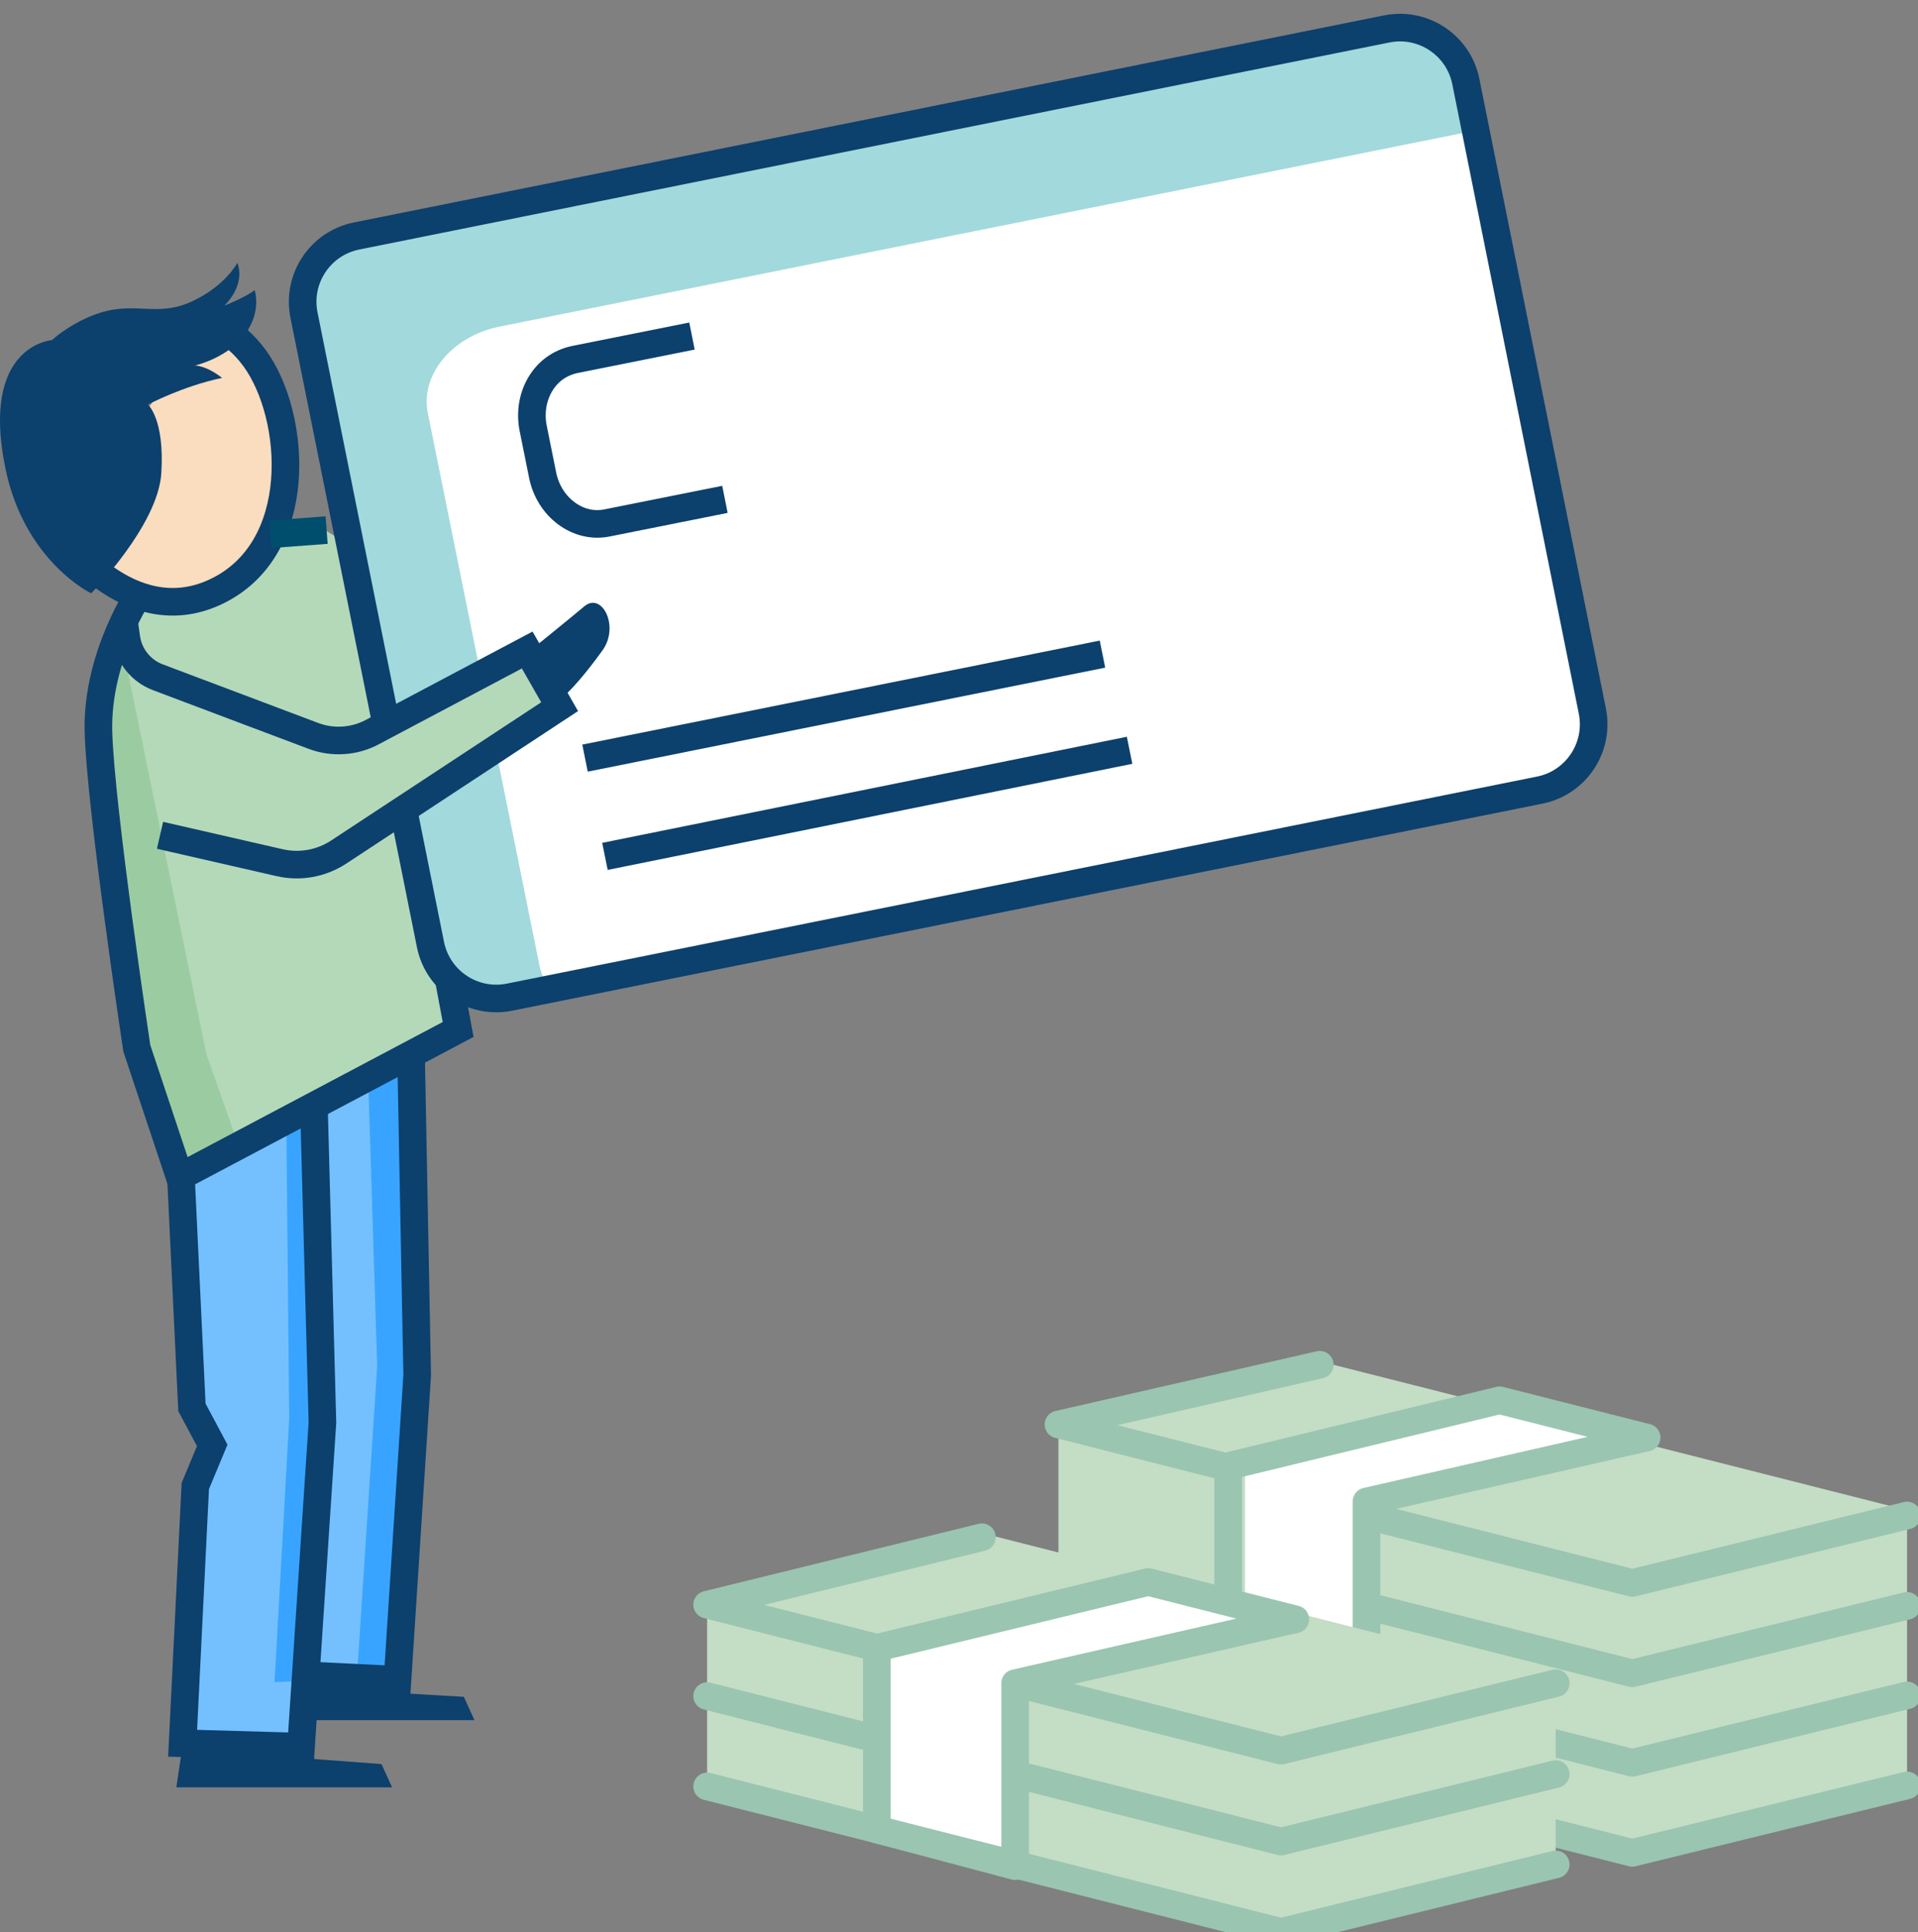 <?xml version="1.0" encoding="UTF-8" standalone="no"?>
<!DOCTYPE svg PUBLIC "-//W3C//DTD SVG 1.1//EN" "http://www.w3.org/Graphics/SVG/1.1/DTD/svg11.dtd">
<svg width="100%" height="100%" viewBox="0 0 139 140" version="1.1" xmlns="http://www.w3.org/2000/svg" xmlns:xlink="http://www.w3.org/1999/xlink" xml:space="preserve" xmlns:serif="http://www.serif.com/" style="fill-rule:evenodd;clip-rule:evenodd;">
    <rect x="0" y="0" width="139" height="140" fill="#808080" stroke="none"/>
    <g id="Group-80" transform="matrix(1,0,0,1,0,2.001)">
        <g id="Symbols">
            <g id="Group-801" serif:id="Group-80">
                <path id="Fill-1" d="M34.265,46.287L30.391,40.64L23.31,36.258L10.119,40.43C10.119,40.43 7.83,43.537 7.095,49.095C6.359,54.654 9.955,73.947 9.955,73.947L13.062,83.43L33.203,72.598L28.675,49.648L34.265,46.287Z" style="fill:rgb(180,217,185);"/>
                <path id="Fill-3" d="M29.821,74.683L30.312,97.409L29.004,119.482L22.382,119.236L21.646,124.223L13.226,124.305L14.154,105.682L15.381,102.739L13.909,99.98L13.063,83.43L29.821,74.683Z" style="fill:rgb(116,192,255);"/>
                <path id="Fill-5" d="M8.758,44.188L14.971,74.435L17.26,80.894L13.173,83.019L10.557,75.989C10.557,75.989 4.753,45.169 8.758,44.188" style="fill:rgb(155,204,161);"/>
                <path id="Fill-7" d="M15.041,21.33C15.041,21.33 16.893,21.803 18.471,23.979C21.492,28.144 22.209,37.867 15.553,40.921C9.305,43.788 4.446,36.75 4.446,36.75L15.041,21.33Z" style="fill:rgb(250,220,190);"/>
                <path id="Fill-9" d="M29.87,75.496L26.682,76.15L27.336,96.996L25.865,119.559L29.053,119.559L30.442,96.751L29.87,75.496Z" style="fill:rgb(56,164,255);"/>
                <path id="Fill-11" d="M22.954,77.789L20.746,78.851L20.959,100.838L19.897,119.886L22.349,119.804L23.412,100.675L22.954,77.789Z" style="fill:rgb(56,164,255);"/>
                <path id="Stroke-13" d="M13.112,83.262L13.909,99.98L15.381,102.739L14.154,105.682L13.235,124.321L21.818,124.566L23.367,101.084L22.75,78.116" style="fill:none;stroke:rgb(12,64,109);stroke-width:2px;"/>
                <path id="Stroke-15" d="M15.041,21.33C15.041,21.33 16.893,21.803 18.471,23.979C21.492,28.144 22.209,37.867 15.553,40.921C9.305,43.788 4.446,36.75 4.446,36.75" style="fill:none;stroke:rgb(12,64,109);stroke-width:2px;"/>
                <g id="Group-19" transform="matrix(1,0,0,1,0,16.993)">
                    <path id="Fill-17" d="M17.204,0.053C17.204,0.053 16.336,1.717 13.945,2.832C11.22,4.102 9.702,2.669 6.69,3.873C4.864,4.602 3.766,5.651 3.766,5.651C3.766,5.651 -1.456,6.004 0.397,14.967C1.789,21.697 6.605,24.001 6.605,24.001C6.605,24.001 11.45,19.107 11.69,15.297C11.938,11.355 10.72,10.326 10.72,10.326C10.72,10.326 13.246,8.982 16.091,8.392C16.091,8.392 15.113,7.562 14.134,7.491C14.134,7.491 16.206,7.019 17.485,5.561C19.065,3.761 18.451,2.032 18.451,2.032C17.871,2.513 16.252,3.162 16.252,3.162C16.252,3.162 17.817,1.737 17.204,0.053" style="fill:rgb(12,64,109);"/>
                </g>
                <path id="Stroke-20" d="M10.242,40.772C10.242,40.772 6.972,45.514 7.136,51.072C7.299,56.631 9.915,73.962 9.915,73.962L13.021,83.282L33.202,72.598L29.994,55.5" style="fill:none;stroke:rgb(12,64,109);stroke-width:2px;"/>
                <path id="Stroke-22" d="M19.576,36.718L23.671,36.411" style="fill:none;stroke:rgb(0,78,109);stroke-width:2px;"/>
                <path id="Stroke-24" d="M22.554,119.416L28.808,119.723L30.234,97.65L29.789,74.434" style="fill:none;stroke:rgb(12,64,109);stroke-width:2px;"/>
                <path id="Fill-26" d="M28.415,127.519L12.78,127.519L13.194,124.745L27.648,125.833L28.415,127.519Z" style="fill:rgb(12,64,109);"/>
                <path id="Fill-28" d="M34.383,122.645L22.167,122.645L22.58,120.315L33.616,120.959L34.383,122.645Z" style="fill:rgb(12,64,109);"/>
                <path id="Fill-30" d="M111.586,55.254L36.927,70.258C34.292,70.788 31.727,69.081 31.197,66.446L22.03,20.83C21.5,18.194 23.207,15.629 25.842,15.1L100.501,0.096C103.136,-0.434 105.701,1.273 106.231,3.908L115.399,49.525C115.928,52.159 114.221,54.725 111.586,55.254" style="fill:white;"/>
                <path id="Fill-32" d="M36.193,21.67C32.771,22.357 30.447,25.158 31.004,27.924L39.097,67.97C39.224,68.598 39.493,69.167 39.866,69.669L38.352,69.973C34.93,70.661 31.705,68.975 31.15,66.209L22.068,21.246C21.511,18.48 23.835,15.68 27.256,14.992C27.256,14.992 96.429,1.17 101.165,0.175C105.901,-0.819 106.488,7.543 106.488,7.543L36.193,21.67Z" style="fill:rgb(162,217,220);"/>
                <path id="Stroke-34" d="M50.148,22.351L41.601,24.061C40.574,24.297 39.714,24.895 39.156,25.838C38.597,26.78 38.415,27.921 38.643,29.05L39.325,32.43C39.553,33.559 40.164,34.541 41.045,35.196C41.925,35.85 42.971,36.099 43.989,35.894L52.537,34.185" style="fill:none;stroke:rgb(12,64,109);stroke-width:2px;"/>
                <path id="Stroke-36" d="M111.586,55.254L36.927,70.258C34.292,70.788 31.727,69.081 31.197,66.446L22.03,20.83C21.5,18.194 23.207,15.629 25.842,15.1L100.501,0.096C103.136,-0.434 105.701,1.273 106.231,3.908L115.399,49.525C115.928,52.159 114.221,54.725 111.586,55.254Z" style="fill:none;stroke:rgb(12,64,109);stroke-width:2px;"/>
                <path id="Stroke-38" d="M42.397,52.936L79.898,45.399" style="fill:none;stroke:rgb(12,64,109);stroke-width:2px;"/>
                <path id="Stroke-40" d="M43.841,60.056L81.863,52.368" style="fill:none;stroke:rgb(12,64,109);stroke-width:2px;"/>
                <path id="Fill-42" d="M138.207,127.376L118.293,132.265L76.707,121.722L76.707,101.748L96.621,96.893L138.207,107.436L138.207,127.376Z" style="fill:rgb(196,221,197);"/>
                <path id="Fill-44" d="M98.747,107.008L98.747,126.565L90.228,124.426L90.228,104.452L110.143,99.597L118.661,101.737L98.747,107.008Z" style="fill:white;"/>
                <path id="Stroke-46" d="M99.032,106.8L99.032,131.413L89.007,128.752L89.007,104.24L108.679,99.469L119.335,102.171L99.032,106.8Z" style="fill:none;stroke:rgb(154,197,177);stroke-width:2px;stroke-linecap:round;stroke-linejoin:round;"/>
                <path id="Stroke-48" d="M99.115,107.845L118.293,112.707L138.208,107.818" style="fill:none;stroke:rgb(154,197,177);stroke-width:2px;stroke-linecap:round;stroke-linejoin:round;"/>
                <path id="Stroke-50" d="M88.917,104.317L76.707,101.222L95.647,96.893" style="fill:none;stroke:rgb(154,197,177);stroke-width:2px;stroke-linecap:round;stroke-linejoin:round;"/>
                <path id="Stroke-52" d="M99.221,114.419L118.293,119.254L138.207,114.365" style="fill:none;stroke:rgb(154,197,177);stroke-width:2px;stroke-linecap:round;stroke-linejoin:round;"/>
                <path id="Stroke-54" d="M99.119,120.879L118.293,125.74L138.207,120.851" style="fill:none;stroke:rgb(154,197,177);stroke-width:2px;stroke-linecap:round;stroke-linejoin:round;"/>
                <path id="Stroke-56" d="M76.707,121.722L118.293,132.265L138.207,127.376" style="fill:none;stroke:rgb(154,197,177);stroke-width:2px;stroke-linecap:round;stroke-linejoin:round;"/>
                <path id="Fill-58" d="M112.745,133.104L92.831,137.993L51.245,127.45L51.245,113.948L71.16,109.093L112.745,119.636L112.745,133.104Z" style="fill:rgb(196,221,197);"/>
                <path id="Fill-60" d="M73.57,119.969L73.57,133.23L63.546,130.569L63.546,117.409L83.217,112.638L93.874,115.34L73.57,119.969Z" style="fill:white;"/>
                <path id="Stroke-62" d="M73.57,119.969L73.57,133.23L63.546,130.569L63.546,117.409L83.217,112.638L93.874,115.34L73.57,119.969Z" style="fill:none;stroke:rgb(154,197,177);stroke-width:2px;stroke-linecap:round;stroke-linejoin:round;"/>
                <path id="Stroke-64" d="M71.16,109.393L51.246,114.282L63.423,117.37" style="fill:none;stroke:rgb(154,197,177);stroke-width:2px;stroke-linecap:round;stroke-linejoin:round;"/>
                <path id="Stroke-66" d="M73.749,120.021L92.831,124.859L112.745,119.97" style="fill:none;stroke:rgb(154,197,177);stroke-width:2px;stroke-linecap:round;stroke-linejoin:round;"/>
                <path id="Stroke-68" d="M73.669,126.588L92.832,131.446L112.746,126.557" style="fill:none;stroke:rgb(154,197,177);stroke-width:2px;stroke-linecap:round;stroke-linejoin:round;"/>
                <path id="Stroke-70" d="M51.246,120.904L63.437,123.995" style="fill:none;stroke:rgb(154,197,177);stroke-width:2px;stroke-linecap:round;stroke-linejoin:round;"/>
                <path id="Stroke-72" d="M51.246,127.45L92.831,137.993L112.746,133.104" style="fill:none;stroke:rgb(154,197,177);stroke-width:2px;stroke-linecap:round;stroke-linejoin:round;"/>
                <path id="Fill-74" d="M38.626,44.977C38.626,44.977 41.097,42.985 42.346,41.936C43.619,40.868 44.92,43.384 43.663,45.128C41.085,48.703 39.952,49.155 39.952,49.155L38.626,44.977Z" style="fill:rgb(12,64,109);"/>
                <path id="Fill-76" d="M38.309,45.352L40.434,49.112C40.434,49.112 25.184,60.519 21.184,60.519C17.184,60.519 19.208,50.091 19.208,50.091L24.547,52.267L38.309,45.352Z" style="fill:rgb(180,217,185);"/>
                <path id="Stroke-78" d="M11.597,58.528L20.262,60.512C21.738,60.851 23.287,60.571 24.552,59.739L40.557,49.209L38.207,45.101L26.973,51.054C25.656,51.752 24.103,51.85 22.708,51.324L11.442,47.077C10.215,46.615 9.338,45.519 9.156,44.219L8.961,42.832" style="fill:none;stroke:rgb(12,64,109);stroke-width:2px;"/>
            </g>
        </g>
    </g>
</svg>
